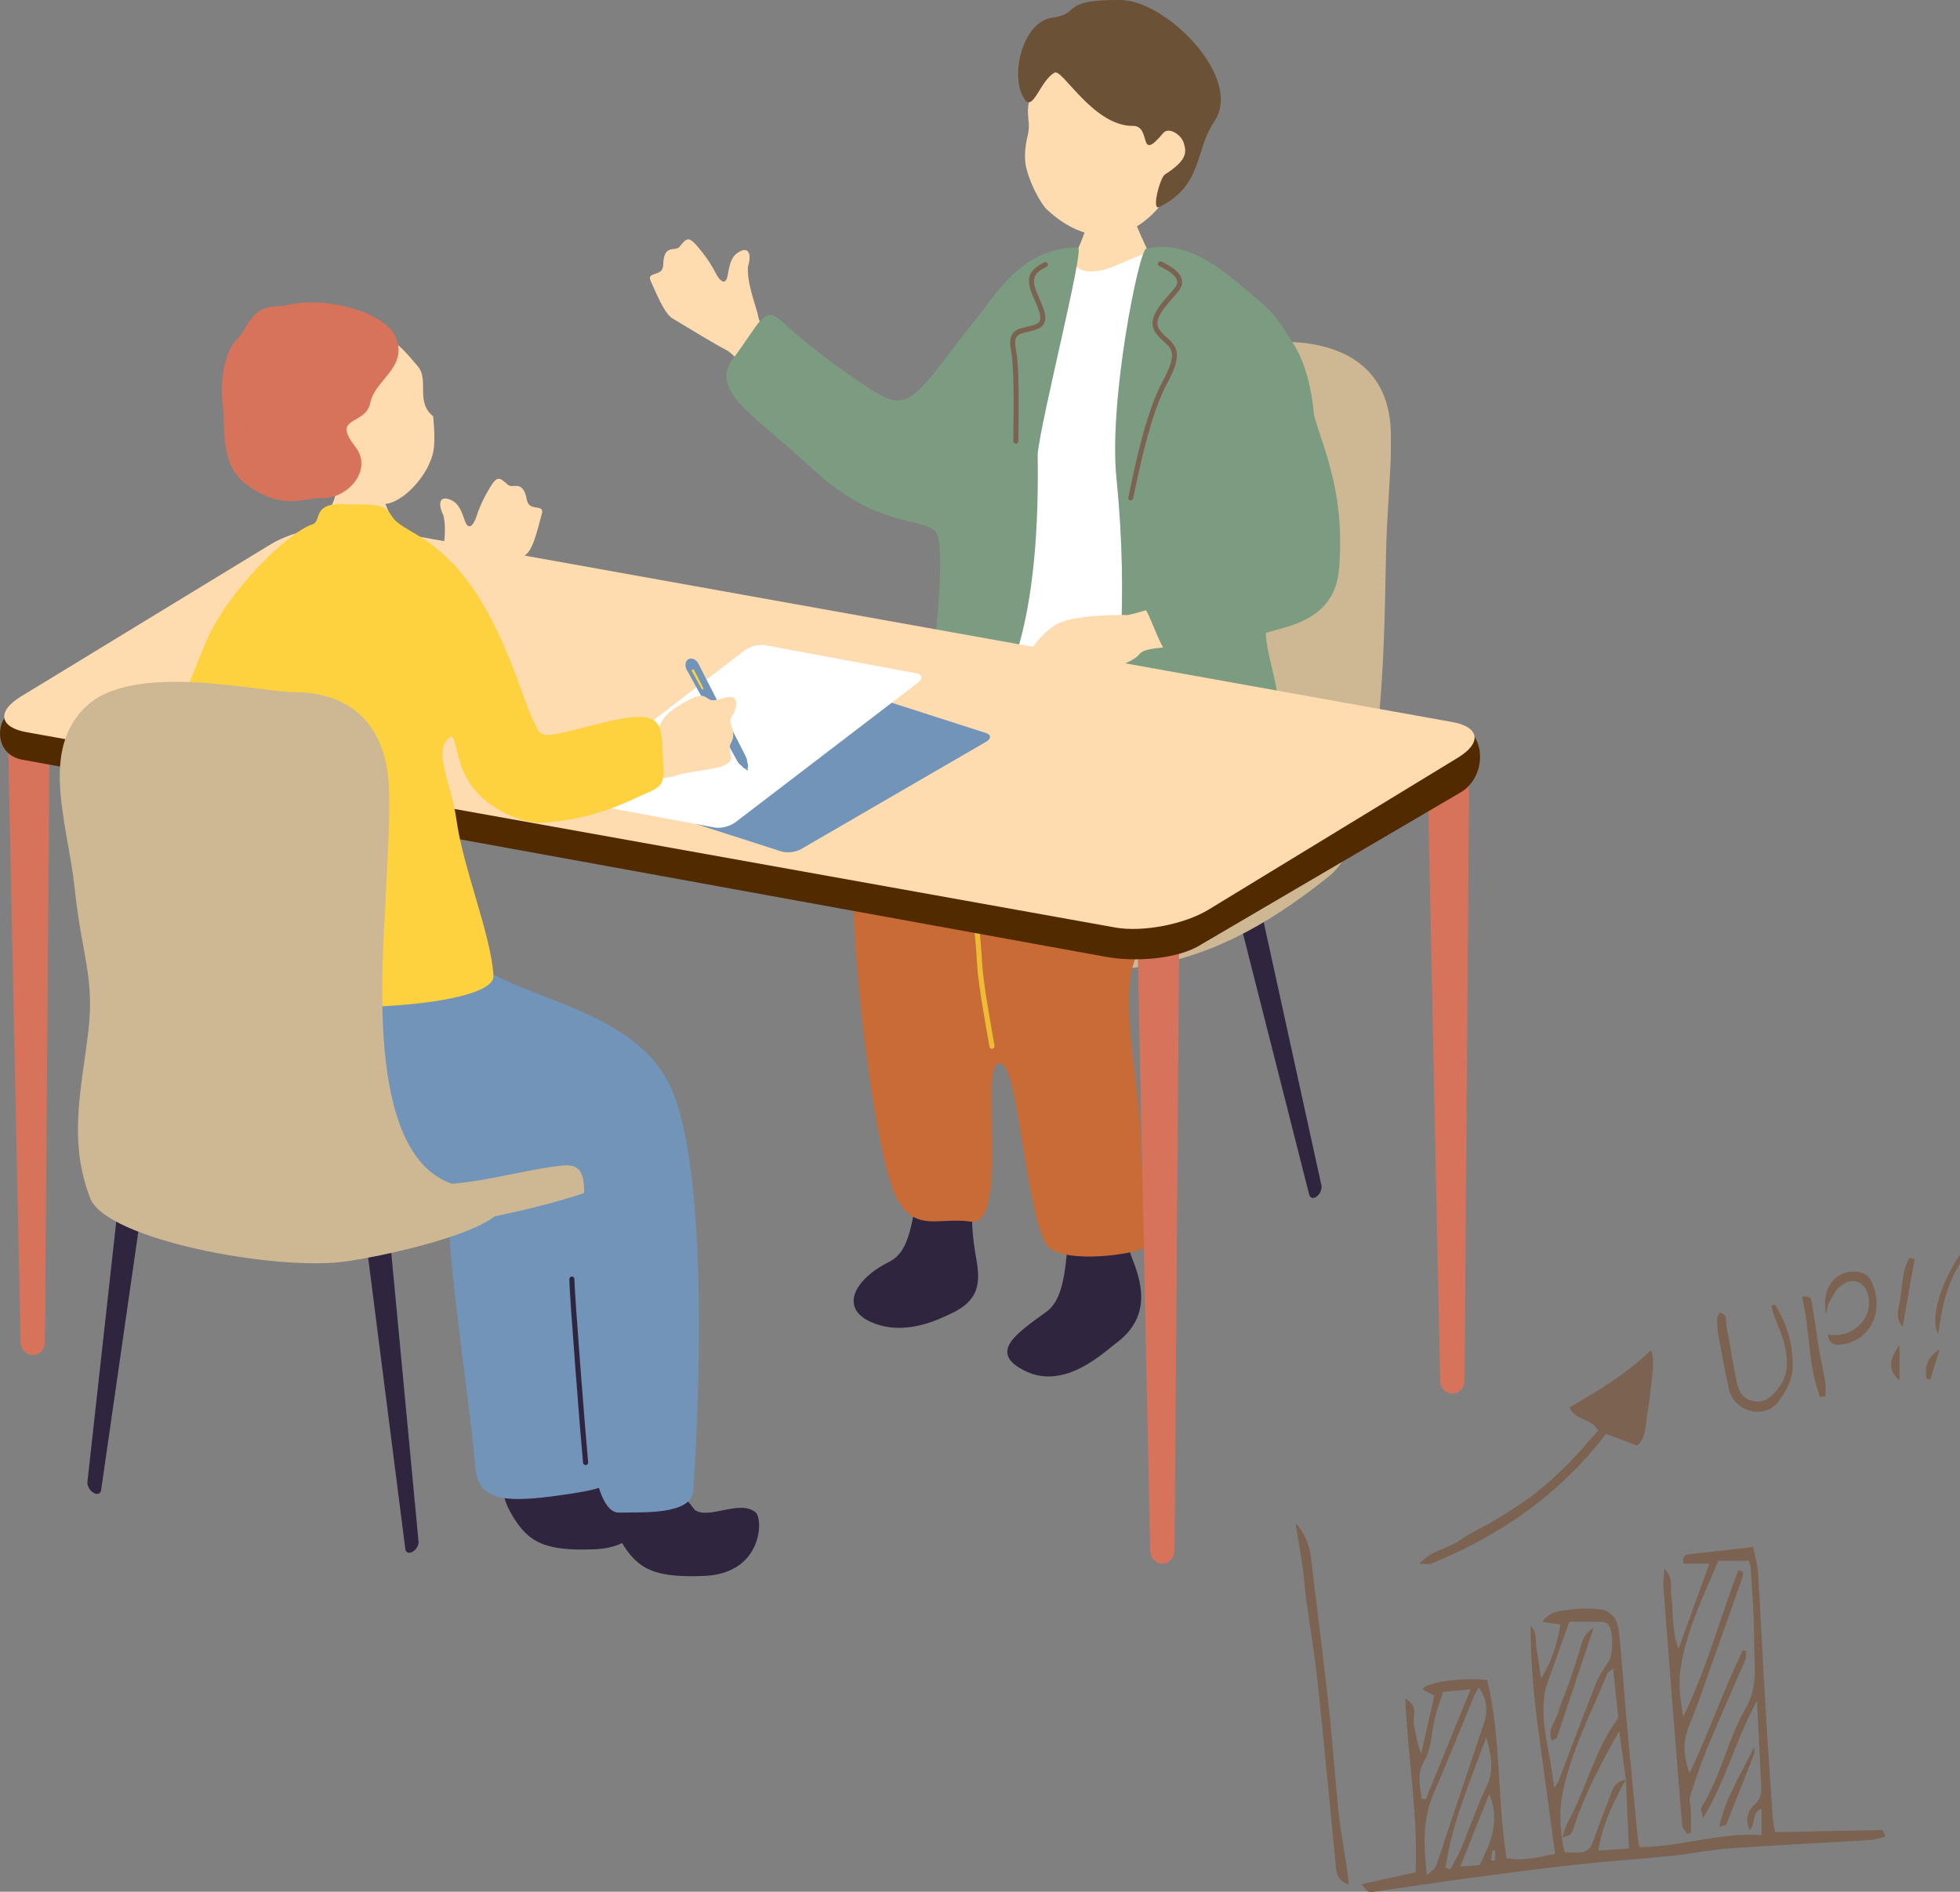 <?xml version="1.0" encoding="UTF-8"?><svg id="_レイヤー_2" xmlns="http://www.w3.org/2000/svg" width="238.98" height="230.63" viewBox="0 0 238.98 230.63"><rect x="0" y="0" width="238.98" height="230.63" fill="#808080" stroke="none"/><defs><style>.cls-1{fill:#ffdbb0;}.cls-2{fill:#cdb893;}.cls-3{fill:#c86b37;}.cls-4{fill:#d8735b;}.cls-5{fill:#7194b8;}.cls-6{fill:#2f253f;}.cls-7{fill:#fff;}.cls-8{fill:#fdd23e;}.cls-9{fill:#6b5136;}.cls-10{fill:#7c6351;}.cls-11{fill:#edbc32;}.cls-12{fill:#512a00;}.cls-13{fill:#7c9c81;}</style></defs><g id="_特徴"><path class="cls-10" d="M166.03,229.71c2.26-.5,4.32-.95,6.57-1.45.31-6.99-.94-13.91-1.26-21.16,1.78.93.82,2.28,1.07,3.29.27,1.08.36,2.21.88,3.36.53-2.34,1.06-4.68,1.6-7.03-.54-.28-1-.53-1.4-.73-.03-.86,4.99-1.55,7.84-1.16,1.72,7.04,1.2,14.44,2.36,21.71,1.99.38,3.8-.1,5.92-.52-.64-4.7-1.25-9.35-1.9-13.99-.64-4.57-1.09-9.15-1.08-13.79.88.82.55,1.91.73,2.87.2,1.03.32,2.08.54,3.53,1.38-2.19,1.96-4.29,2.36-6.59-.71-.1-1.35-.2-2.2-.32.94-1.36,2.27-1.33,3.42-1.49,1.24-.17,2.54-.17,3.79-.01.59.07,1.31.55,1.62,1.06.38.62.5,1.46.57,2.22.34,3.64.6,7.29.93,10.94.41,4.56.87,9.11,1.31,13.66.03.27.09.54.19,1.09,5.01-.04,9.8-1.81,14.89-1.49v-3.19c-1.31.5-.66,1.96-1.45,2.58-.48-.97-.4-2.21.55-3.04.83-.72.92-1.47.86-2.41-.18-3.23-.32-6.47-.51-10.27-2.64,4.74-3.76,9.68-6.59,14.29-.13-.73-.33-1.12-.21-1.3,2.4-3.78,3.21-8.3,5.41-12.1,1.61-2.79,1.03-5.51,1.04-8.28.01-2.95-.26-5.9-.42-8.84-.01-.27-.12-.53-.2-.87h-3.75c-1.81,4.37-3.99,8.65-4.64,13.43-.24,1.81.06,3.7.37,5.58,2.83-5.76,4.44-11.95,6.72-17.86.2.07.4.14.6.2-.04.24-.04.49-.12.72-1.78,5.05-3.56,10.09-5.35,15.13-.47,1.32-1.08,2.59-1.47,3.93-.44,1.5-.21,3.01.37,4.77,2.45-5.09,4.16-10.19,6.51-14.99.14.04.28.09.43.13-.04.35,0,.74-.13,1.05-1.5,3.49-3.06,6.95-4.52,10.46-.83,2-1.54,4.05-2.19,6.11-.18.56.06,1.25.08,1.88.02.87,0,1.75,0,2.62-.16.04-.32.09-.48.13-.2-.35-.56-.68-.59-1.04-.79-9.69-1.55-19.37-2.29-29.06-.05-.59.06-1.18.12-2.23,1.17,1.22.71,2.32.84,3.26.16,1.11.15,2.25.25,3.37.09,1.03.21,2.05.64,3.15,1.23-3.4,2.46-6.8,3.76-10.39h-3.15c-.24-1.01.36-1.1.93-1.17,2.43-.28,4.87-.55,7.56-.85.22,1.11.54,2.11.6,3.12.34,5.48.58,10.96.91,16.44.26,4.5.58,8.99.89,13.48.04.62.2,1.22.28,1.72,4.45-.1,8.76-.19,13.07-.26.09,0,.18.34.41.81-.74.16-1.36.38-1.99.42-5.62.34-11.25.6-16.87.99-2.45.17-4.87.68-7.32.93-3.84.39-7.69.64-11.52,1.06-4.4.49-8.8,1.07-13.19,1.66-3.76.51-7.52,1.09-11.28,1.62-.98.14-.99.09-1.72-.86ZM198.24,216.94c-1.48,2.69-2.84,5.42-3.36,8.67,1.4-.09,2.56-.17,3.74-.25-.13-2.95-.26-5.69-.38-8.42-.27-1.96-.54-3.93-.81-5.89-2.12,3.75-4.09,7.45-5.44,11.43-.21.64-.24,1.35-1.49,1.52.28-.8.4-1.4.68-1.9,2.26-4.05,3.23-8.71,6.02-12.5.08-.1.11-.27.1-.4-.19-1.85-.39-3.7-.62-5.81-.43.4-.65.5-.71.67-1.98,4.87-4.49,9.52-5.49,14.8-.46,2.46-.2,4.67.29,6.96,3.03.11,3,.1,3.92-2.57.57-1.66,1.28-3.27,1.87-4.93.3-.85.9-1.2,1.69-1.36ZM189.48,218.03c.32-.51.46-.67.53-.84,1.53-4,3.02-8.02,4.6-12.01.38-.96,1-1.83,1.57-2.7.52-.79.53-3.79-.09-4.41-.18-.18-.49-.34-.74-.34-1.38-.03-2.77-.02-3.99-.02-.88,2.45-1.68,4.63-2.45,6.81-.23.65-.48,1.32-.58,2-.6,3.83.83,7.42,1.15,11.51ZM173.99,228.59c.6-.55.95-.73,1.05-.99.47-1.25.87-2.53,1.29-3.79,1.52-4.54,3.05-9.08,4.57-13.61.5-1.5.5-2.92-.57-4.47-.26.42-.42.62-.52.86-1.65,3.96-3.21,7.96-4.95,11.89-1.39,3.15-1.31,6.36-.88,10.13ZM173.36,219.29c.16.02.32.04.48.06,1.8-4.4,3.59-8.8,5.47-13.4-1.22.12-2.24.22-3.37.33-.34,1.1-.73,2.15-.99,3.23-.42,1.7-.4,3.64-1.24,5.08-.99,1.69-.6,3.12-.36,4.69ZM176.25,227.68c.19.08.38.16.57.24.44-.83.94-1.64,1.31-2.5,1.05-2.52,1.92-5.13,3.11-7.58,1.01-2.08.54-4-.02-6.03-1.91,5.23-4.16,10.33-4.97,15.87ZM181.58,218.72c-1.25,3.14-2.34,5.86-3.52,8.83,1.02-.07,1.69-.12,2.37-.17,1.21-2.65,2.59-5.16,1.15-8.66ZM181.8,226.82c.15,0,.31.02.46.03.02-.41.04-.83.07-1.24-.12,0-.25-.01-.37-.02-.05.41-.1.82-.16,1.23Z"/><path class="cls-10" d="M194.85,174.41c-.81-1.54-2.86-1.23-3.48-2.84,3.58-2.03,7-4.15,9.93-6.95q.47.82.1,3.64c-.18,1.4-.3,2.8-.55,4.19-.23,1.27-.07,2.69-1.21,3.81-1.24-.47-2.47-.93-3.82-1.45-5.61,7.35-12.88,12.38-21.3,15.82-.32.13-.73.02-1.47.02,1.46-1.69,3.42-1.79,4.85-2.81,1.48-1.05,3.19-1.77,4.75-2.73,1.56-.96,3.1-1.94,4.54-3.06,1.44-1.12,2.79-2.36,4.07-3.65,1.27-1.28,2.42-2.68,3.58-3.98Z"/><path class="cls-10" d="M164.47,229.79c-1.43-.54-1.51-1.38-1.59-2.21-.74-7.48-1.42-14.97-2.22-22.45-.36-3.43-.95-6.83-1.41-10.25-.16-1.19-.22-2.39-.39-3.57-.27-1.85-.59-3.69-.9-5.6.9.81,1.68,2.52,1.85,3.96.75,6.22,1.55,12.44,2.23,18.66.46,4.19.73,8.4,1.17,12.59.24,2.24.66,4.45.99,6.68.09.61.15,1.22.26,2.17Z"/><path class="cls-10" d="M216.42,159.03c1.41,2.3,2.2,4.79,2.16,7.53-.02,1.6-.72,2.89-1.65,4.21-1.68,2.37-5.45,1.42-6.1-1.34-.51-2.19-.9-4.41-1.31-6.62-.11-.62-.16-1.26-.16-1.89,0-.3.19-.59.3-.89,1.06.26.75,1.01.85,1.58.4,2.28.78,4.57,1.24,6.84.23,1.15.75,2.15,2.08,2.37,1.37.23,2.17-.52,2.98-1.54,1.3-1.63,1.2-3.43.8-5.22-.3-1.35-.93-2.64-1.4-3.95-.11-.3-.15-.63-.23-.94.15-.04.29-.09.44-.13Z"/><path class="cls-10" d="M222.64,160.27c-.61-3.22,1.11-5.45,3.74-5.23.56.05,1.34.37,1.59.81,1.82,3.13.66,7.27-3.12,8.02-.92.18-1.84.18-1.98-1.17,2.89.55,5.47-1.86,4.96-4.56-.35-1.9-1.88-2.56-3.41-1.36-.62.49-.99,1.31-1.4,2.02-.19.32-.21.74-.39,1.46Z"/><path class="cls-10" d="M221.91,170.28c-1.51-3.92-1.17-8.16-2.2-12.16,1.19-.29,1.16.48,1.24.94.31,1.72.51,3.46.8,5.19.24,1.45.58,2.88.81,4.32.09.54.01,1.11.01,1.67-.22.02-.45.03-.67.05Z"/><path class="cls-10" d="M209.64,222.71c.77-3.66,2.74-6.55,4.22-9.7.02.24.13.51.05.71-1.13,2.92-2.28,5.84-3.44,8.75-.03.07-.24.07-.83.23Z"/><path class="cls-10" d="M238.98,152.95c-.03.43.08.96-.12,1.29-1.55,2.56-2.14,5.42-2.54,8.41-.98-1.55.03-5.73,2.66-9.7Z"/><path class="cls-10" d="M233.45,153.49c-.48,2.71-.95,5.42-1.46,8.27-.76-.83-.65-1.82-.45-2.62.47-1.91.24-4.01,1.27-5.77.21.04.43.08.64.12Z"/><path class="cls-10" d="M231.61,168.29c-1.36-1.09-1.39-2.46,0-4.3v4.3Z"/><path class="cls-10" d="M234.91,168.09c-.26-1.44.06-2.69,1.59-3.55-.38,1.22-.76,2.43-1.15,3.65-.15-.03-.3-.07-.45-.1Z"/><path class="cls-10" d="M194.31,198.42c-1.57,4.73-3.01,9.07-4.47,13.4-.05.14-.33.21-.63.38-.6-1.43.53-2.39.82-3.51.29-1.15.83-2.24,1.23-3.37.42-1.19.78-2.41,1.19-3.61.37-1.07.38-2.33,1.87-3.29Z"/><path class="cls-1" d="M95.54,49.38c-3.03-2.38-5.77-6.1-7-6.72-1.24-.62-4.45-2.57-6.51-3.82-.84-.51-1.49-1.86-2.7-4.6-.53-1.21,1.51-.41,1.54-1.96.04-2.61,1.47-1.56,1.97-2.18.87-1.06,1.08-1.38,2.27.02,1.19,1.41,1.78,2.44,2.16,3.19.38.75,1.2,1.74,1.46.22.26-1.52.5-2.34,1.45-2.86.95-.52,1.54.05,1.02,1.84-.15,2.21,1.06,4.91,1.27,6.17s1.8,1.89,3.94,3.53c2.14,1.64,2.16,9.53-.87,7.15Z"/><path class="cls-6" d="M161.12,144.52c.09.43-.16,1.03-.56,1.34h0c-.41.31-.82.22-.93-.21l-9.02-35.55c-.32-1.26,0-2.75.72-3.3h0c.72-.55,1.54.09,1.82,1.37l7.97,36.35Z"/><path class="cls-2" d="M169.59,53.13c0-9.76-8-11.45-12.93-11.45s-22.1-3.38-28.69,1.5c-6.58,4.88-2.59,12.96-1.65,20.09.94,7.13,2.74,9.73,1.88,15.58-.94,6.38-24.93,22.02-21.88,28.41,1.05,2.19-3.39,7.22,14.46,9.76,14.49,2.06,24.89,2.94,41.27-10.19,7.57-6.07,6.59-34.73,7.07-42.81.47-8.07.47-7.51.47-10.89Z"/><path class="cls-6" d="M111.94,145.8c-.85,2.73-.85,6.71-3.48,8.01-4.26,2.11-6.09,5.6-2.36,7.32,4.12,1.9,8.38-.3,9.85-.98,3.83-1.78,3.54-4.23,2.99-7.24-.61-3.64-.38-5.22-.4-6.84-.03-2.56-6.03-3.45-6.6-.26Z"/><path class="cls-6" d="M128.62,145.2c.72,2.06,1.35,3.72,1.47,7.52-.32,3.34-.8,5.97-2.51,7.21-3.54,2.57-7.29,4.98-2.48,7.26,4.81,2.28,9.55-2.37,11.07-3.51,3.96-2.97,3.26-6.83,1.91-10.16-1.58-4.03-.86-6.06-1.06-9.51-.3-5.07-10.36-4.46-8.39,1.18Z"/><path class="cls-3" d="M119.14,88c-4.16,6.95-10.66,8.66-14.54,15.47-1.93,3.4,1.59,36.44,4.69,42.51,2.23,4.38,5.31,2.37,9.03,2.95,5.17.8.5-21.87,4.04-19.06,1.9,1.51,3.03,20.26,5.61,22.29,2.36,1.85,10.13.82,11.54-.04,1.57-.96-.46-8.67-.4-11.67.19-9.46-4.55-23.77,2.11-26.67,6.75-2.94,10.29-6.01,13.46-14.04,2.42-6.12.79-11.08-3.07-16.92-2.07-2.93-19.49-5.28-27.55-4.04-6.24.96-4.51,7.94-4.92,9.23Z"/><path class="cls-11" d="M121.1,127.82s-.06.03-.09.03c-.17.04-.33-.06-.36-.22-.06-.35-.15-.91-.28-1.6-.44-2.48-1.17-6.62-1.26-8.88-.02-.61-.09-1.31-.15-2.06-.25-2.84-.57-6.37.73-8.82,1.68-3.17,6.63-4.43,9.28-5.1.17-.04.33.05.36.21.03.16-.08.32-.25.36-2.55.65-7.29,1.85-8.84,4.75-1.22,2.29-.91,5.73-.67,8.5.07.76.13,1.47.16,2.09.09,2.22.82,6.34,1.25,8.81.12.69.22,1.26.28,1.61.02.13-.05.26-.17.32Z"/><path class="cls-1" d="M137.48,23.55c-.23,0-3.3.33-3.59.31-.1.53-1.42,3.82-1.65,4.49-1.17,3.32-3.66,7.56-3.95,7.89,3.48,3,13.12,4.11,15.32,1.24-.62-.3-5.18-9.91-5.48-11.18-.22-.93-.64-2.4-.65-2.75Z"/><path class="cls-7" d="M128.7,31.23c2.88-1.19.9,2.34,5.19,1.8,2-.25,5.46-2.43,6.61-2.2,5.5,1.08,10.89,6.71,10.91,12.55.31.12-2.78,6.2-1.25,14.8-.11.72-.57,23.26.32,26.99.89,3.73-6.01,2.39-8.28,2.35-2.27-.04-18.82-2.26-21.29-2.45-2.47-.19-3.34-2.06-3.51-3.13-.74-4.43-.55-9.17,1.01-17.85,2.14-11.71,6.86-31.1,10.29-32.86Z"/><path class="cls-13" d="M114.09,64.82c-1.93-1.89-7.2-.34-15.3-7.9-6.77-6.33-12.41-9.23-9.38-13.24,3.22-4.26,3.7-6.53,5.87-4.53,4.07,3.74,10.88,8.65,13.02,9.45,3.26,1.23,4.86-2.5,11.41-10.59,1.61-1.99,5.06-7.92,11.73-7.83.84.01-4.49,20.78-4.92,25.18.39,23.84-4.95,29.37-6.24,32.42-2.11,2.94-5.66,6.87-7.65,6.77-.98-.05-.61-2.14.77-11.49.8-5.43,1.94-16.98.68-18.22Z"/><path class="cls-13" d="M139.77,30.31c3.75-.8,7.19.86,10.83,3.92,5.32,4.33,4.82,4.27,6.88,7.31,3.44,5.1,3.1,14.03,2.4,16.33-1.78,5.89-4.07,13.62-4.98,15.84-1.54,3.77.42,7.13.91,11.45.5,4.44,1.28,9.17.85,12.27-.52,3.8-20.18,2.69-20.26-5.17-.46-9.69,1.34-17.91-.28-34.01-.95-9.43,2.75-27.76,3.64-27.95Z"/><path class="cls-10" d="M137.86,61s-.05,0-.07,0c-.16-.04-.26-.21-.22-.37.06-.23.14-.64.26-1.2.58-2.78,1.94-9.28,3.94-12.97,1.79-3.31,1.16-3.88.12-4.84-.27-.24-.57-.52-.85-.86-1.35-1.62.24-3.42,1.52-4.86.22-.25.44-.5.64-.74.27-.33.38-.64.32-.93-.15-.73-1.3-1.34-2-1.71l-.18-.09c-.15-.08-.21-.27-.13-.41.08-.15.26-.2.41-.13l.18.09c.84.44,2.11,1.11,2.31,2.13.1.48-.06.96-.45,1.44-.2.24-.42.49-.65.75-1.47,1.67-2.45,2.94-1.51,4.07.26.31.53.56.8.8,1.25,1.15,1.92,2.03,0,5.58-1.95,3.61-3.3,10.06-3.88,12.81-.12.57-.21.99-.26,1.22-.04.14-.16.23-.3.23Z"/><path class="cls-10" d="M123.86,54.08c-.17,0-.31-.14-.31-.31,0-.26,0-.68.01-1.21.04-2.51.11-7.74-.29-9.84-.44-2.34.69-2.6,1.9-2.87.3-.07.62-.14.95-.25.35-.12.56-.28.66-.49.23-.52-.16-1.45-.63-2.52-.09-.22-.19-.44-.29-.68-.92-2.22-.16-3.12,1.47-3.93.15-.08.33-.01.41.14.08.15.01.34-.14.41-1.42.71-1.93,1.33-1.17,3.15.09.23.19.45.28.67.54,1.26.97,2.25.62,3.02-.17.38-.5.65-1.02.82-.35.12-.69.19-1,.27-1.21.28-1.77.4-1.43,2.16.41,2.16.33,7.43.3,9.96,0,.53-.01.95-.01,1.21,0,.17-.14.31-.31.31Z"/><path class="cls-1" d="M141.95,24.44c-2.4,3.3-5.56,4.66-8,4.31-2.44-.35-4.59-1.54-6.47-3.37-1.44-1.83-2.34-4.44-2.46-5.53-.11-.99,0-2.15.26-3.22.64-2.5-.95-2.69,1.4-7.59.71-1.49,1.63-4.79,8.26-4.26,5.83.47,17.27,9.63,7.01,19.65Z"/><path class="cls-9" d="M128.56,8.87c-1.7.95-2.59,4.73-3.61,3.27-1.96-2.82-.21-9.53,3.33-9.98,3.64-.47.81-2.23,8.38-2.16,5.52.05,15.02,9.49,11.38,14.85-2.41,3.55-1.33,7.72-6.69,10.39-1,.5.1-3.63.69-3.97,2.88-1.83,2.6-2.84,2.28-3.87-.32-1.03-1.84-1.95-2.48-1.19-3.16,3.79-1.36-.88-3.69-.86-4.89.05-8.72-7.17-9.59-6.48Z"/><path class="cls-4" d="M140.23,189.05c.02.88.69,1.58,1.5,1.58h0c.81,0,1.47-.71,1.48-1.6l.56-73.97c.02-2.62-1.13-4.8-2.57-4.79h0c-1.44,0-2.56,2.2-2.5,4.82l1.54,73.96Z"/><path class="cls-4" d="M175.59,168.32c.02.88.69,1.58,1.5,1.58h0c.81,0,1.47-.71,1.48-1.6l.56-73.97c.02-2.62-1.13-4.8-2.57-4.79h0c-1.44,0-2.56,2.2-2.5,4.82l1.54,73.96Z"/><path class="cls-4" d="M2.5,163.63c.02.88.69,1.58,1.5,1.58h0c.81,0,1.47-.71,1.48-1.6l.56-73.97c.02-2.62-1.13-4.8-2.57-4.79h0c-1.44,0-2.56,2.2-2.5,4.82l1.54,73.96Z"/><path class="cls-12" d="M1.05,87.06c-1.53.97-1.71,4.94,1.67,5.56l132.11,24.03c3.37.62,8.69.38,11.67-1.53l31.53-18.48c3.46-1.94,3.38-8.09-1.23-8.56l-132.05-22.88c-3.37-.62-8.57.44-11.54,2.34L1.05,87.06Z"/><path class="cls-1" d="M2.53,84.93c-2.93,1.79-2.63,3.73.68,4.33l132.79,23.82c3.3.59,8.4-.38,11.34-2.17l30.44-18.55c2.93-1.79,2.63-3.73-.68-4.33l-132.79-23.82c-3.3-.59-8.4.38-11.34,2.17L2.53,84.93Z"/><path class="cls-1" d="M137.33,74.98c-1.27-.03-6.82.01-8.67,1.22-1.84,1.2-2.84,2.69-4.4,5.47-.59,1.05.73,1.12.66,1.59-.21,1.32.4,2.17,1.26,1.83,1.57-.61,5.96-2.72,6.72-2.84,1.34-.21,5.2-1.46,5.91-2.38.63-.81,1.91-.78,3.86-1.04,4.83-1.32,2.09-5.34-2.14-4.68-1.73.55-2.9.85-3.21.84Z"/><path class="cls-13" d="M163.34,68.5c.27-5.25-.29-9.3-2.21-14.99-2.6-7.72-3.44-13.29-6.72-15.59-5.88-4.12-8.79,14.38-6.47,17.53,1.18,1.59,5.39,9.24,1.88,11.27-4.46,2.57-11.43,5.34-10.47,7.09,1.07,1.39,1.85,4.68,3.15,6.13,1.24,1.39,8.36-1.92,13.69-3.3,6.03-1.57,6.98-4.84,7.15-8.14Z"/><path class="cls-5" d="M95.29,103.81c.67.21,1.75.08,2.4-.3l22.53-13.07c.66-.38.65-.87-.02-1.08l-16.63-5.34c-.67-.21-1.75-.08-2.4.3l-22.53,13.07c-.66.38-.65.87.02,1.08l16.63,5.34Z"/><path class="cls-7" d="M87.16,100.89c.74.14,1.87-.16,2.52-.65l22.23-17c.65-.49.57-1.01-.17-1.15l-18.45-3.43c-.74-.14-1.87.16-2.52.65l-22.23,17c-.65.49-.57,1.01.17,1.15l18.45,3.43Z"/><path class="cls-6" d="M51.04,187.92c.04.44-.28,1-.72,1.26h0c-.44.26-.84.12-.9-.32l-4.64-36.38c-.16-1.29.33-2.73,1.11-3.19h0c.78-.45,1.52.27,1.64,1.59l3.5,37.05Z"/><path class="cls-6" d="M10.66,180.67c-.05.46.28,1.05.73,1.32h0c.45.27.88.14.94-.32l5.46-37.92c.19-1.35-.3-2.86-1.11-3.35h0c-.81-.49-1.59.26-1.74,1.63l-4.28,38.63Z"/><path class="cls-6" d="M71.52,180.4c1.68,1.25,5.33-.87,7.28.72.97.79.88,7.48-6.27,7.76-6.03.24-8.1-.78-10.11-4.19-1.37-2.32-1.44-4.28-.54-6.03,2.54-3.67,6.84-2.12,9.64,1.74Z"/><path class="cls-5" d="M69.62,138.15c2.71,2.32,4.1,24.45,4.78,33.03.68,8.59,2.86,9.74-4.51,10.88-7.36,1.14-11.56,1.34-11.92-3.03-.73-8.8-3.68-26.56-3.32-33.84.35-7.27,9.31-11.89,14.97-7.04Z"/><path class="cls-2" d="M46.48,150.77c9.27-1.41,32.44-5.37,31.26-10.05-1.19-4.69-16.98-13.02-30.43-11.24-10.2,1.35-29.38,3.48-33.53,9.22-4.15,5.74,14.15,14.9,32.7,12.07Z"/><path class="cls-1" d="M46.06,57.49c-.29,0-4.15.28-4.52.24-.15.62-.62,2.9-.99,3.66-.37.76-3.03,5.1-3.4,5.48,4.26,3.66,10.21,3.17,13.07-.14-.77-.38-3.12-4.48-3.45-5.98-.24-1.1-.72-2.84-.72-3.26Z"/><path class="cls-1" d="M36.91,55.22c-2.48-5.06-3.39-11.99,2.9-14.61,6.29-2.62,9.77,2.54,11.05,3.95,1.57,1.73-.29,4.38,1.96,6.2.39,4.09-.1,4.85-.49,5.79-.56,1.36-2.29,3.7-4.32,4.61-1.62.73-4.27.11-5.81-.6-1.45-.67-2.48-1.46-3.35-2.3-.42-.02-.87.08-1.65-.46-.36-.24-1.09-1.21-1.15-1.76-.07-.68.62-.92.85-.82Z"/><path class="cls-4" d="M45.15,49.11c.55-2.82,4.61-4.29,3.11-7.97-1.28-3.13-8.94-5.26-13.85-3.8-3.95-.22-4.06,2.63-5.54,4.06-1.47,1.43-2.08,5.05-1.71,7.92.38,2.87-.5,7.41,3.12,9.92,4.45,3.08,6.7,1.39,8.98,1.48,3.13.11,6.28-3.43,4.06-6.26-3-3.81,1.27-2.52,1.82-5.34ZM30.01,52.47l-.28.07c.08-.06.17-.13.25-.19l.03.12Z"/><path class="cls-6" d="M84.7,184.07c1.68,1.25,5.47-1.29,7.42.3.97.79.88,7.48-6.27,7.76-6.03.24-8.1-.78-10.11-4.19-1.37-2.32-1.44-4.28-.54-6.03,2.54-3.67,6.7-1.7,9.5,2.16Z"/><path class="cls-5" d="M24.79,112.72c-.93,1.14-5.9,14.09-1.51,21.96,5.57,9.99,18.86,9.2,27.51,9.72,6.36.38,11.97-1.63,17.61-2.29,4.13-.49,2.4,3.33,2.81,11.46.09,1.77-.96,30.99,4.27,30.84,2.78-.08,8.86.36,9.06-2.71.48-7,2.25-38.95-2.92-49.49-5.21-10.63-22.5-10.55-25.84-17.26-2.19-4.41-31-2.23-31-2.23Z"/><path class="cls-6" d="M71.41,178.61s.02,0,.03,0c.17-.02.29-.17.27-.33-.3-3.11-1.67-20.59-1.67-22.34,0-.17-.14-.31-.31-.31s-.31.14-.31.31c0,1.87,1.41,19.78,1.67,22.39.02.16.15.28.3.28Z"/><path class="cls-1" d="M52.52,80.18c2.61-2.84,4.7-6.95,5.82-7.77,1.12-.82,3.98-3.26,5.81-4.82.74-.64,1.17-2.08,1.92-4.97.33-1.28-1.56-.16-1.83-1.68-.47-2.57-1.7-1.3-2.3-1.83-1.03-.91-1.29-1.19-2.24.39-.94,1.58-1.36,2.7-1.62,3.5-.25.8-.9,1.91-1.41.46-.5-1.46-.87-2.23-1.89-2.59-1.02-.36-1.51.29-.71,1.98.51,2.16-.25,5.02-.26,6.3,0,1.28-1.47,2.16-3.32,4.12-1.85,1.96-.59,9.76,2.02,6.92Z"/><path class="cls-8" d="M65.96,89.71c-1.39-2.47-2.25-5.25-3.02-7.29-1.3-3.43-2.89-7.05-4.79-9.97-4.72-7.22-9.07-7.52-10.31-9.43-.98-1.52-1.6-1.53-5.32-1.53-4.68-.38-3.15,2.02-4.44,2.44-3.04,1.01-10.35,8.25-12.85,14.08-5.78,13.5-6.25,19.03-3.61,20.14,2.13.9,3.61-.18,3.2,3.89-.41,4.07-2.75,15.31-1.74,16.53,5.16,6.21,37.34,4.86,37.09.42-.28-5-3.7-13.09-4.53-19.13-.59-4.3-2.99-8.51-.73-10,1.16-.76.19,8.57,7.97,8.3,2.94-.11,5.17-6.91,3.09-8.44Z"/><path class="cls-2" d="M47.45,97.1c0-10.84-7.08-12.71-11.46-12.71s-19.59-3.75-25.42,1.67c-5.83,5.42-2.29,14.38-1.46,22.3.83,7.92,2.43,10.8,1.67,17.29-.83,7.08-2.5,13.34.21,20.42,1.93,5.06,22.71,8.96,31.26,7.71s27.86-6.39,13.96-9.17c-11.81-2.36-9.59-26.46-9.17-35.42.42-8.96.42-8.33.42-12.09Z"/><rect class="cls-5" x="90.95" y="93.44" width=".17" height=".48" transform="translate(-32.54 51.33) rotate(-26.9)"/><path class="cls-5" d="M91.07,92.86c.19.38.19.76-.01.86-.2.1-.51-.12-.7-.5-.19-.38-.19-.76.01-.86s.51.12.7.5Z"/><path class="cls-5" d="M90.92,92.21c.27.52.26,1.07-.02,1.21-.28.15-.74-.15-1.02-.66l-6.14-11.08c-.28-.51-.19-1.1.21-1.32.4-.21.95.04,1.21.56l5.76,11.28Z"/><path class="cls-8" d="M85.72,83.84c.05.1.05.2,0,.23-.05.03-.14-.03-.19-.12l-1.15-2.08c-.05-.1-.04-.21.04-.25.08-.04.18,0,.23.1l1.08,2.12Z"/><path class="cls-1" d="M82.43,94.55c-.94.38-2.99.34-4.12.43-.91-1-2.06-3.78-1.62-4.21.59-.57,3.5-1.46,3.61-1.88.5-1.81,2.16-2.74,3.56-3.49,2.21-1.18,2.14-.15,2.91-.04.86.12,2.06-.68,2.69-.28.52.33.29,1.21.02,1.88-.12.3-.62.43-.32,1.48.1.34.48,1.18.01,2.05-.32.61-.2.8-.1,1.33.16.83.08.94-.56,1.38-.64.45-2.71.66-4.47.97-.62.11-1.15.22-1.62.38Z"/><path class="cls-8" d="M80.85,92.21c-.33-2.29.44-5.01-3.31-4.8-3.75.21-10.23,2.68-11.31,2.12-3.47-1.77-4.61-5.14-5.75-4.5-1.94,1.08-3.67,4.33-3.73,5.54-.04.81-.07,4.45,1.81,6.46,1.12,1.2,4.64,3.47,7.73,3.27,6.54-.43,10.71-2.84,12.76-3.7,2.04-.86,1.93-1.45,1.8-4.39Z"/></g></svg>